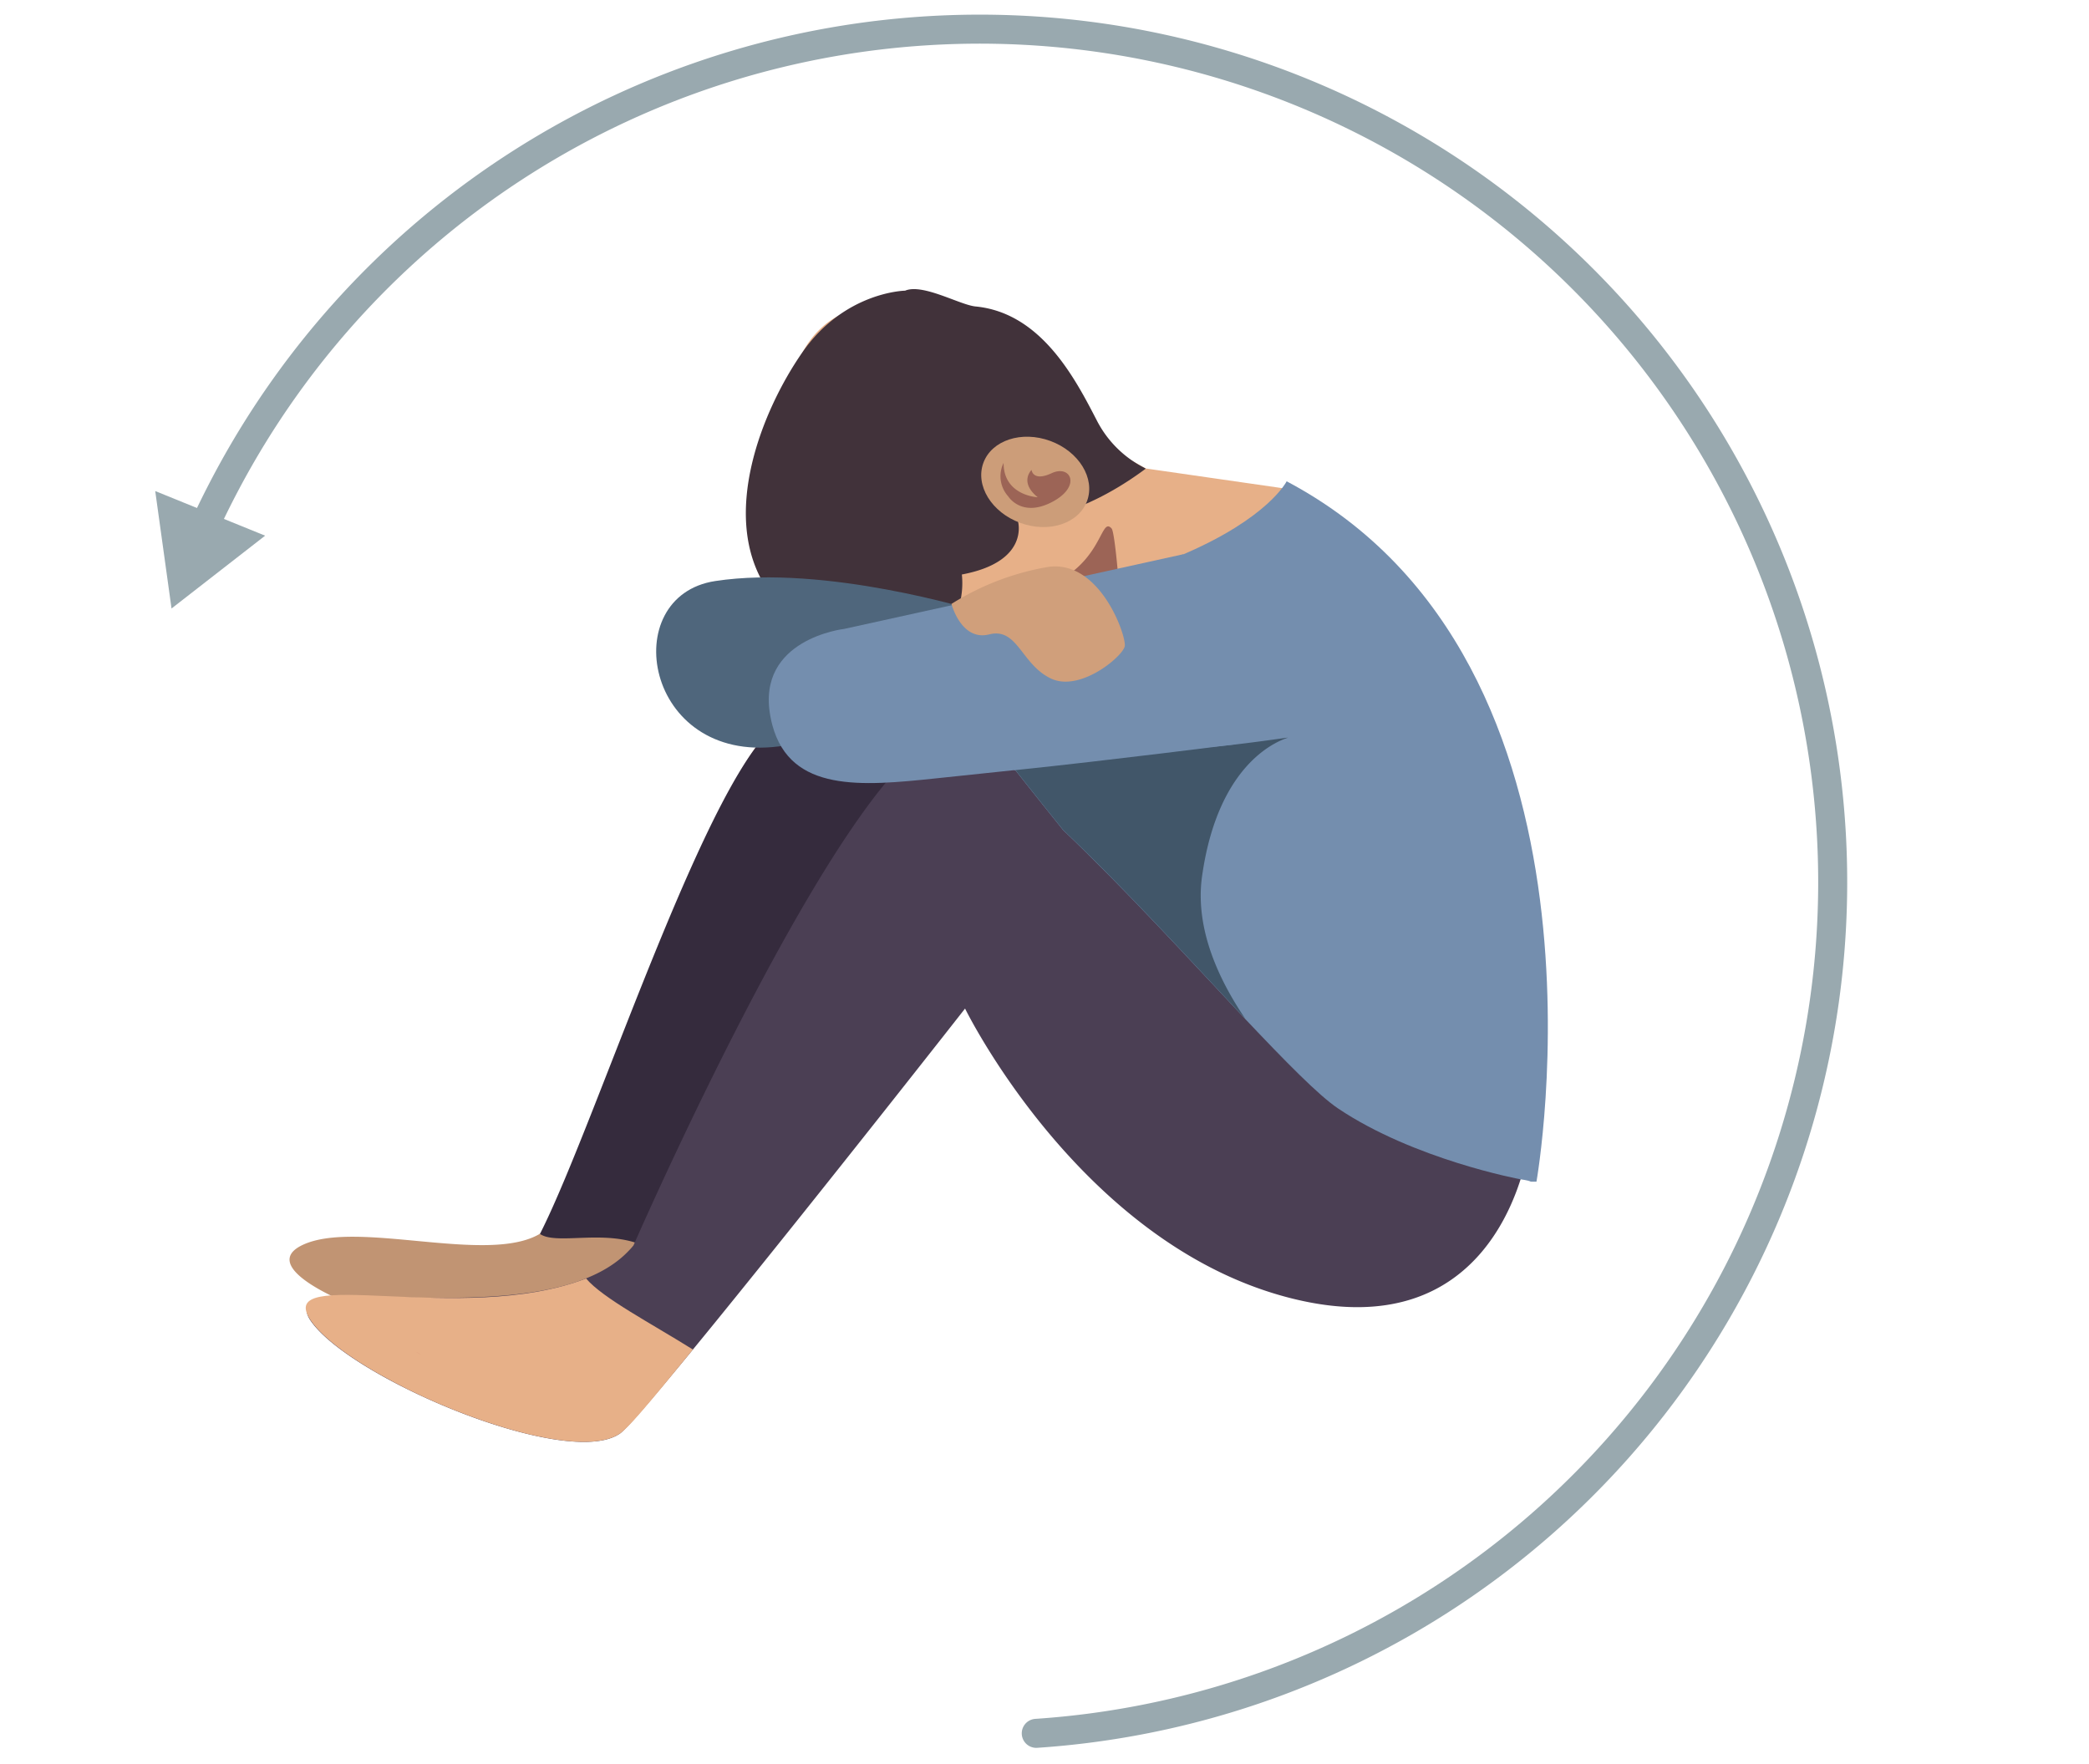 <svg xmlns="http://www.w3.org/2000/svg" width="360" height="304" viewBox="0 0 360 304"><title>ADDICTION</title><path d="M222.36,84.32c-1.29,5.19-14.27,13.15-20.83,17.28-15.1,9.54-46.71,13.5-46.71,13.5s-.62,0-1.67-.18l-1.06-.15a28.85,28.85,0,0,1-17.6-10.23,34.77,34.77,0,0,1-2.28-3.06c-8.29-12.46,1.27-31.89,6.1-40.77,6.09-11.21,19-7.74,19-7.74,3-1.26,5.74,5.11,8.43,5.37,14.14,5.9,25.14,18.18,25.56,18.92a.08.08,0,0,1,0,0l6.15,3.47Z" fill="#e7b088"/><path d="M193.16,106.91c-15.11,9.53-38.34,8.19-38.34,8.19s-.62,0-1.67-.18l-1.06-.15a28.85,28.85,0,0,1-17.6-10.23c7.09.07,33.72.12,43.91-2.83,11.78-3.42,11.08-13,13.17-10.63C192.14,91.72,193.07,102.48,193.16,106.91Z" fill="#9c6456"/><path d="M197.45,80.76l-1-.55h0a18.73,18.73,0,0,1-7.42-7.73c-3.69-7.13-9.55-18.58-20.93-19.67-2.69-.27-9.08-4-12.12-2.72,0,0-10.41.15-17.7,10.62-6.89,9.88-14.39,28.31-6.1,40.77,6.41,9.62,14.71,12.42,19.88,13.29l1.06.15c3.28-1,6.9-2.59,9-4.79A14.37,14.37,0,0,0,165.76,99c11.84-2.22,9.65-9.25,9.65-9.25C184.27,89.28,192.23,84.65,197.45,80.76Z" fill="#41323a"/><ellipse cx="178.39" cy="83.03" rx="7.52" ry="9.52" transform="translate(38.93 221.84) rotate(-69.82)" fill="#cc9d79"/><path d="M156.75,144.25c-8.39,33.21-36.67,59-45.09,70.78a12.91,12.91,0,0,0-2.33,4.39c-1.79,9.19-5.74,15.53-24.58,12.28s-42-12.51-32.75-17.09,32,3.4,41.05-2c1.25-.74,2.68-2.88,4.29-6,10.14-19.91,26.75-80.19,38.82-82.87a17.82,17.82,0,0,1,9.39.36A16.77,16.77,0,0,1,156.75,144.25Z" fill="#c19473"/><path d="M156.75,144.25c-8.39,33.21-36.67,59-45.09,70.78-6.75-3.52-15.6-.32-18.61-2.39,10.14-19.91,31-86.23,43.11-88.91a17.82,17.82,0,0,1,9.39.36A16.77,16.77,0,0,1,156.75,144.25Z" fill="#352b3d"/><path d="M168.13,105.23s-25.9-8-44.88-5.1c-17,2.59-12.24,31.45,10.92,28.5s31.24-8.26,31.24-8.26Z" fill="#4f667c"/><path d="M263.6,196.47s0,.34-.14.95c-.92,5.67-7.31,34.43-40.37,26.45-36.63-8.83-56.78-50.07-56.78-50.07s-24.21,30.89-43.12,54.14c-8.4,10.32-14.94,18.11-16.34,19.09-9.06,6.33-46.56-9.49-53.34-19.47-6.64-9.78,40.18,3.31,54.76-11.94a12.46,12.46,0,0,0,.9-1S146.5,129,163.45,126.37c6.31-1,16.25,6,26.85,15.43,17.92,16,37.75,39.24,45.16,44.06C247.26,193.53,263.6,196.47,263.6,196.47Z" fill="#4b3f54"/><path d="M119.41,232.56c-8.4,10.33-11.16,13.49-12.56,14.47-5.76,4-23-.9-36.56-7.6h0L68,238.25c-6.72-3.54-12.22-7.43-14.44-10.69-6.64-9.78,26.09,1,47.44-7.24C103.9,223.73,112.13,228,119.41,232.56Z" fill="#e7b088"/><path d="M261.91,203.2h0s-18.19-3.37-31.33-12.19c-3.37-2.27-9.06-8.09-16-15.42-9.16-9.74-20.47-22.16-31.37-32.53-3.46-4.29-6.36-7.95-8.26-10.35l-.16,0c-.7-1-1.37-1.89-2-2.82l-.11-.15,0,0C163,116.36,156,106.38,156,106.38c22.92-2.37,38-6.6,47.9-10.84,14.73-6.31,17.83-12.6,17.83-12.6,59,31.23,43.05,120.7,43.05,120.7C262.86,203.65,264.79,203.64,261.91,203.2Z" fill="#748eae"/><path d="M221.89,127.14c-1.08.4-11.88,3.74-14.73,23.81-1.34,9.4,3.24,18.42,7.46,24.64-9.16-9.74-20.47-22.16-31.37-32.53-3.46-4.29-6.36-7.95-8.26-10.35l-2.19-2.8-.11-.15,0,0a276.69,276.69,0,0,0,40.25-1.47C219,127.57,222.33,127,221.89,127.14Z" fill="#415669"/><path d="M212.9,128.26S191.45,131,175,132.71l-.16,0-13.51,1.42c-12.92,1.36-25.07,2.43-28.22-9.13-.14-.51-.26-1.06-.36-1.62-2.44-13.29,12.72-15,12.72-15l58.45-12.87L212.82,128Z" fill="#748eae"/><path d="M173.75,85.54s2.27,3.69,7.49,1,3.28-6.53,0-5-3.47-.56-3.47-.56-2.19,2.08,1.06,4.71c0,0-5.89-.25-5.88-5.92A5.19,5.19,0,0,0,173.75,85.54Z" fill="#9c6456"/><path d="M72.52,233.48c-.1-.07-.41-.27-.84-.53A5.87,5.87,0,0,1,72.52,233.48Z" fill="#cc8672"/><path d="M193.83,111.36c-.14.79-1.81,2.57-4.05,4-2.6,1.66-6,2.86-8.71,1.55-5.08-2.44-5.71-8.81-10.58-7.59-4.69,1.19-6.41-4.83-6.52-5.25a0,0,0,0,1,0,0,45.5,45.5,0,0,1,16.7-6.38C189.6,96.47,194.14,109.63,193.83,111.36Z" fill="#d09f7b"/><path d="M35,91.19c1.21-2.65,2.51-5.29,3.89-7.9A147,147,0,1,1,178.58,298.7" fill="none" stroke="#99a9af" stroke-linecap="round" stroke-linejoin="round" stroke-width="5"/><polygon points="45.69 92.31 29.56 104.86 26.75 84.62 45.69 92.31" fill="#99a9af"/></svg>